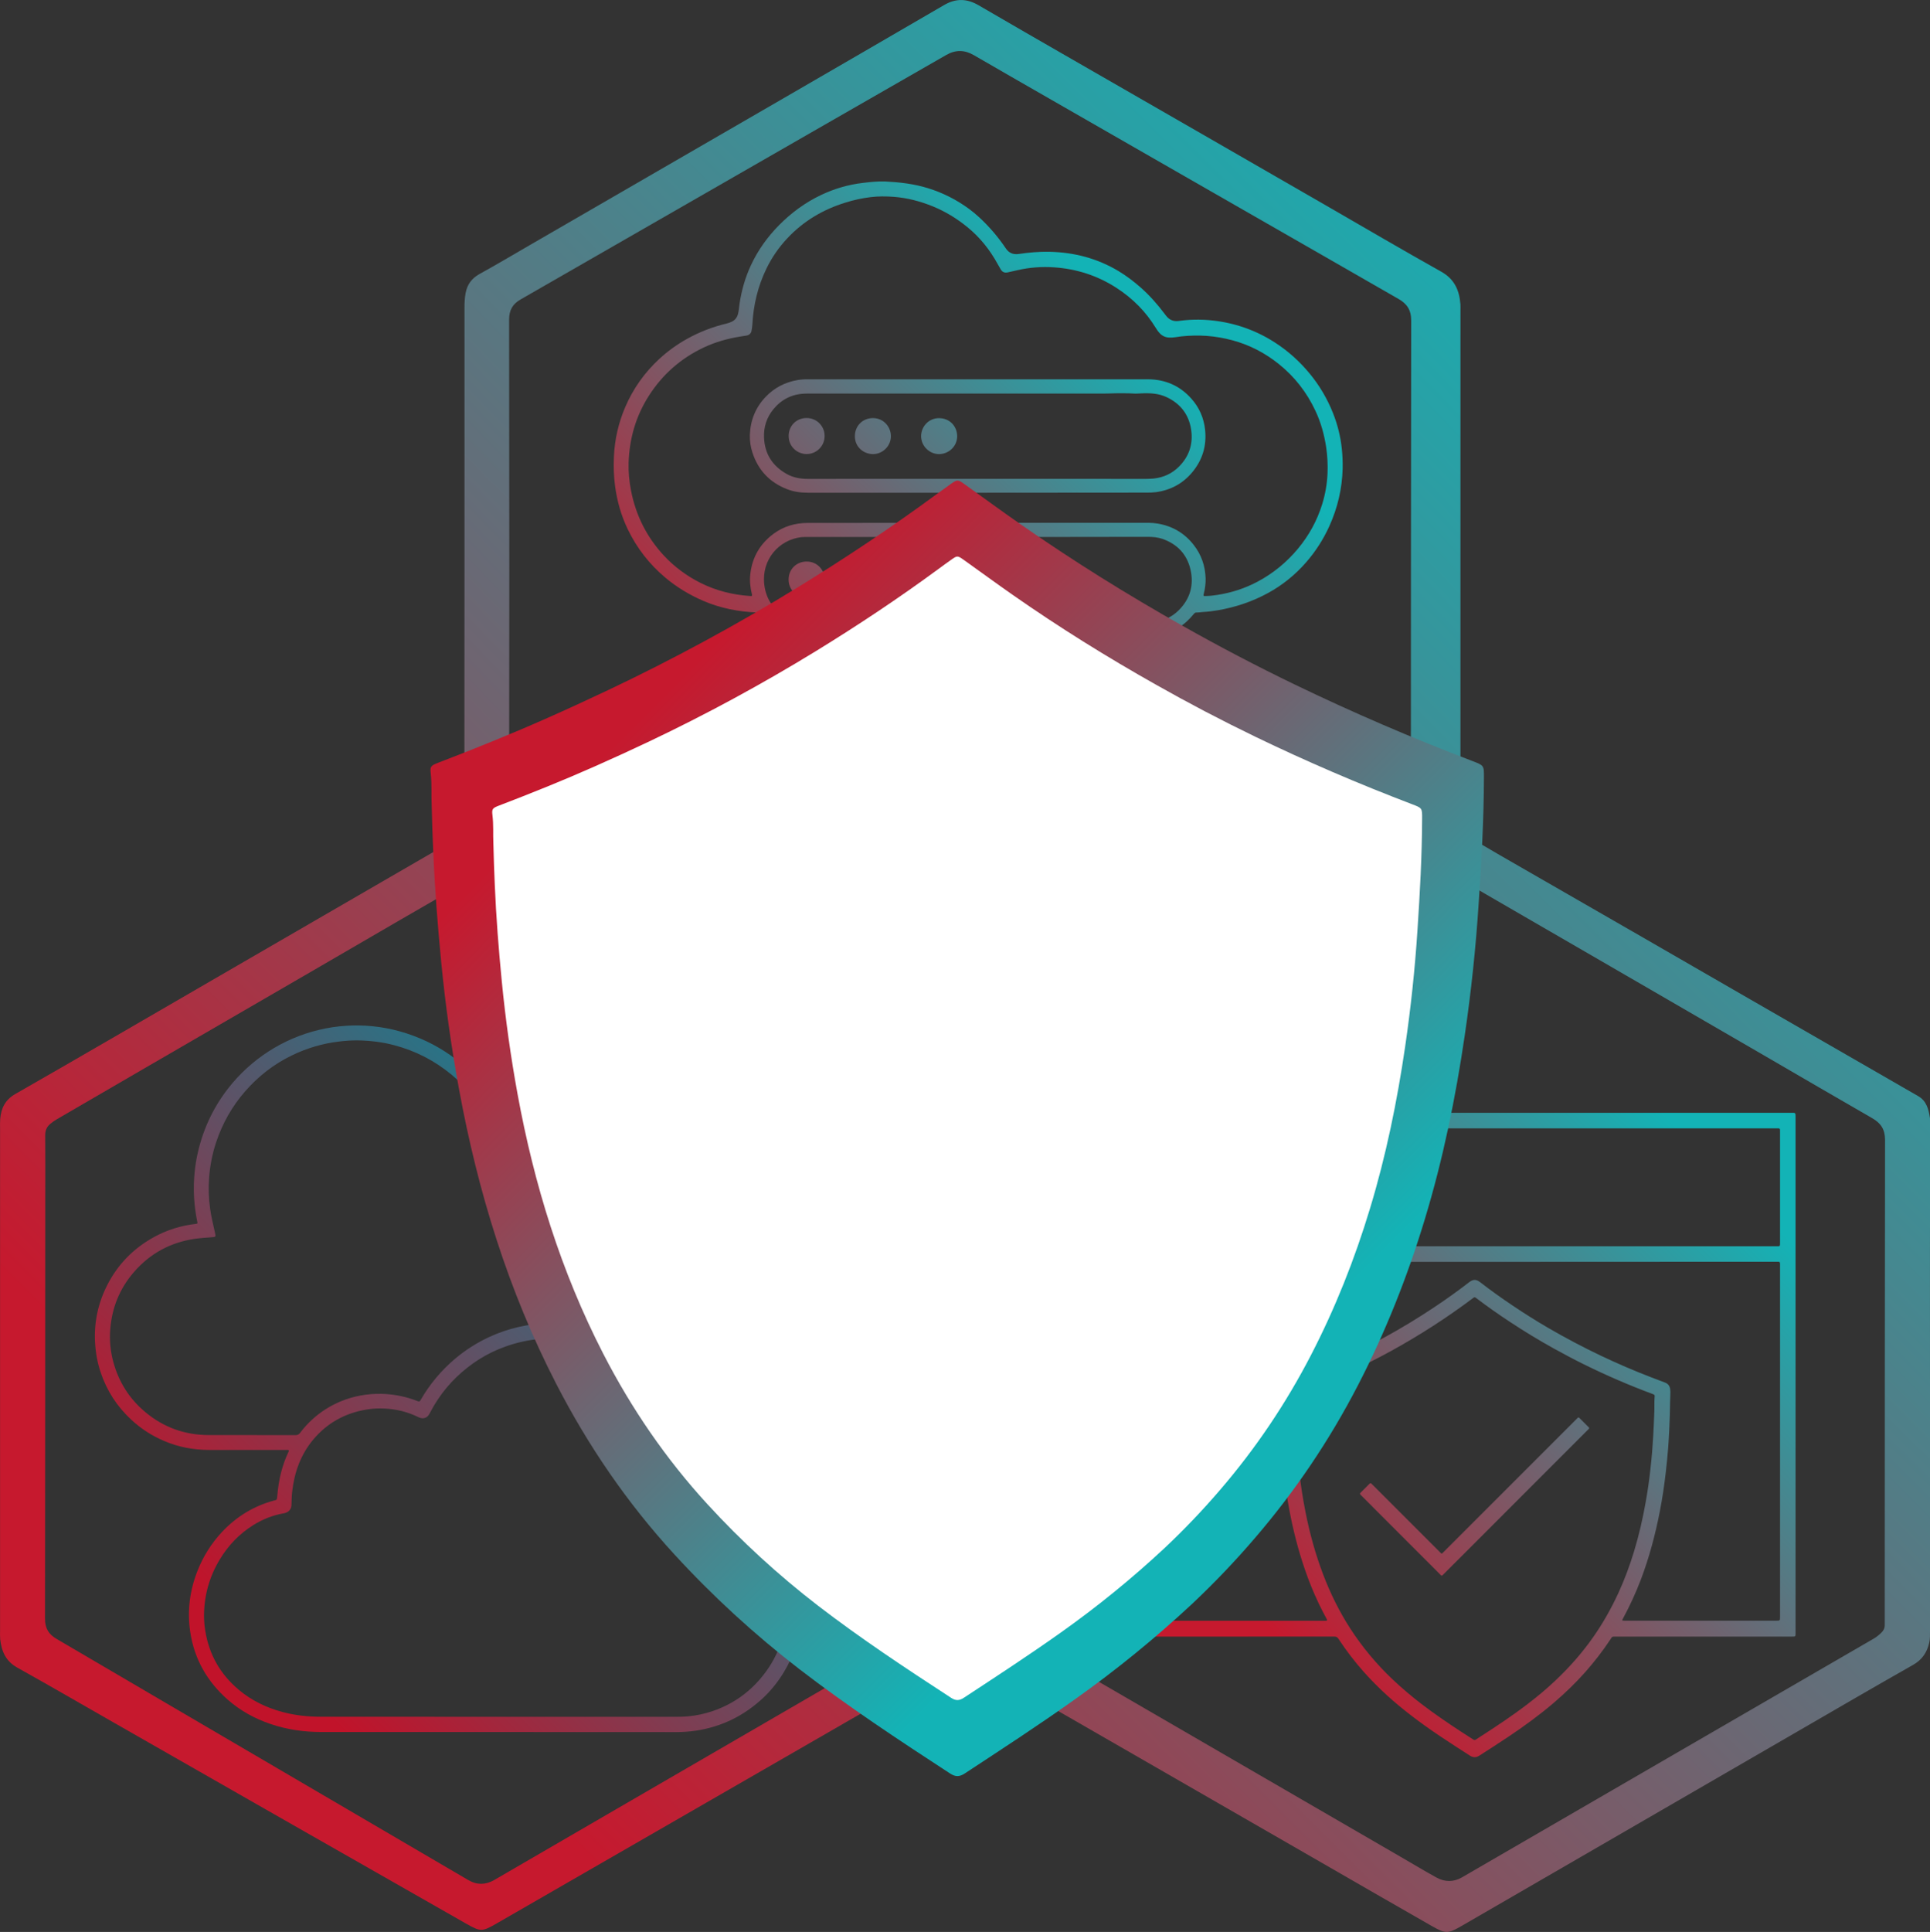 <?xml version="1.0" encoding="utf-8"?>
<!-- Generator: Adobe Illustrator 25.4.1, SVG Export Plug-In . SVG Version: 6.00 Build 0)  -->
<svg version="1.1" id="Layer_1" xmlns="http://www.w3.org/2000/svg" xmlns:xlink="http://www.w3.org/1999/xlink" x="0px" y="0px"
	 viewBox="0 0 2984.6 2986.9" style="enable-background:new 0 0 2984.6 2986.9;" xml:space="preserve">
<rect x="0" y="0" width="2984.6" height="2986.9" fill="#333333" stroke="none"/>
<style type="text/css">
	.st0{fill:url(#SVGID_1_);}
	.st1{fill:url(#SVGID_00000111877837962746968030000006362019572738543528_);}
	.st2{fill:url(#SVGID_00000048467089799423179580000006938067064247241662_);}
	.st3{fill:url(#SVGID_00000043417950859547022870000003857280459268654511_);}
	.st4{fill:url(#SVGID_00000047772665425785155570000002383900263923830675_);}
	.st5{fill:url(#SVGID_00000078734374220779314780000008612215802884456098_);}
	.st6{fill:url(#SVGID_00000155135952578328250070000005356652039319779518_);}
	.st7{fill:url(#SVGID_00000092415965525907341300000000445373824099361152_);}
	.st8{fill:url(#SVGID_00000048474209399842334880000002796583828482980779_);}
	.st9{fill:url(#SVGID_00000092458777437105214530000015620448469144034974_);}
	.st10{fill:url(#SVGID_00000169535540666525673950000010512052193623004042_);}
	.st11{fill:url(#SVGID_00000146490144319194841390000010963600282715970444_);}
	.st12{fill:url(#SVGID_00000092426769303836832550000002387887536312555945_);}
	.st13{fill:url(#SVGID_00000051356453346234729240000000812221830611659692_);}
	.st14{fill:url(#SVGID_00000111893312013172411250000016413138572904380585_);}
	.st15{fill:url(#SVGID_00000141448057049120383050000017105986321219608456_);}
	.st16{fill:url(#SVGID_00000072965540137595595040000018412791228438559678_);}
	.st17{fill:url(#SVGID_00000171708952694706770190000006075269760835928722_);}
	.st18{fill:url(#SVGID_00000124854287684969223870000009655094344703685514_);}
	.st19{fill:url(#SVGID_00000133523945628166983580000005856744107630566033_);}
	.st20{fill:#FFFFFF;}
</style>
<linearGradient id="SVGID_1_" gradientUnits="userSpaceOnUse" x1="806.178" y1="-716.837" x2="3669.858" y2="2146.843" gradientTransform="matrix(1 0 0 -1 -10.6 2972.86)">
	<stop  offset="0.1" style="stop-color:#C6192E"/>
	<stop  offset="0.9" style="stop-color:#13B3B6"/>
</linearGradient>
<path class="st0" d="M2984.6,2131.1c0,130.1,0,260.3,0,390.4c0,6,0.2,11.9-1.1,17.8c-3.4,15.3-10.9,26.7-25.2,34.8
	c-63.9,36.2-127.3,73.2-190.9,110c-84.5,48.9-169.1,97.8-253.6,146.8c-84.2,48.7-168.4,97.5-252.6,146.2
	c-22.2,12.8-25.2,13.1-47.3,0.5c-52.2-29.7-104.1-59.8-156.1-89.7c-102.1-58.8-204.2-117.5-306.3-176.3c-78.2-45-156.4-90-234.6-135
	c-11.7-6.7-17.5-16.9-21.3-28.9c-2.3-7.5-3.4-15.3-3.3-23.2c0-49.2-0.1-98.4,0.1-147.7c0-10.4,1-20.9,5.1-30.7
	c3-7.3,6.9-14,13.9-18.4c17.4-11.2,37.6-6.5,48,11.5c5,8.8,7.5,18.8,7.3,28.9c-0.1,44.7,0.6,89.5-0.4,134.2
	c-0.3,15.5,6.7,24.5,18.5,31.5c28.9,17,58,33.7,87.1,50.5l216.7,125.7l276.7,160.4c18.7,10.8,37.2,22,56.1,32.4
	c12.9,7.1,26.5,7.2,39.3-0.2c127.7-74,255.5-148,383.1-222.1c84.5-49,169-97.9,253.5-146.9c4.5-2.6,8.6-5.9,12.3-9.6
	c3.3-3.1,5.2-7.4,5-12c-0.1-3.4,0-6.7,0-10.1c0-246.5,0.2-492.9,0.5-739.4c0-16.8-6.8-26.2-20-33.8c-56.2-32.4-112.3-65-168.3-97.6
	c-58.4-33.9-116.7-67.7-175.1-101.5c-83.2-48.2-166.4-96.4-249.7-144.6c-12.3-7.1-24.5-14.2-36.7-21.4c-16.6-9.7-32.8-9.6-49.6,0.1
	c-39.7,23-79.6,45.5-119.4,68.2c-2.9,1.7-5.9,3.2-8.9,4.6c-15.1,6.8-32.8,1.1-40.5-13c-9.1-16.7-5.2-34.8,10.3-43.8
	c36.8-21.3,73.8-42.2,110.7-63.2c17.5-10,35-19.9,52.5-29.9c2.6-1.5,5.4-2.6,8-4.1c9.2-5.3,17.8-3.1,26.4,1.9
	c21.5,12.7,43.1,25.3,64.7,37.8c68.5,39.5,137,78.9,205.5,118.2c60.4,34.8,120.8,69.6,181.2,104.5c71.7,41.3,143.4,82.6,215.2,123.9
	c14.9,8.5,29.6,17.2,44.6,25.7c13.3,7.5,16.4,20.5,18.5,34c0.7,4.4,0.3,8.9,0.3,13.4C2984.5,1871.6,2984.5,2001.4,2984.6,2131.1
	L2984.6,2131.1z"/>
<linearGradient id="SVGID_00000036963535639156809050000012248157945156408995_" gradientUnits="userSpaceOnUse" x1="-413.152" y1="184.33" x2="2551.714" y2="3149.208" gradientTransform="matrix(1 0 0 -1 -10.6 2972.86)">
	<stop  offset="0.1" style="stop-color:#C6192E"/>
	<stop  offset="0.9" style="stop-color:#13B3B6"/>
</linearGradient>
<path style="fill:url(#SVGID_00000036963535639156809050000012248157945156408995_);" d="M718.3,879.2c0-134.3,0-268.7,0-403
	c-0.1-7.7,0.4-15.4,1.7-23c2.5-13.4,9.5-22.9,21.6-29.6c26.3-14.5,52.2-29.9,78.3-45c128.9-74.6,257.9-149.2,386.8-223.8
	c84.5-48.9,168.9-97.9,253.3-147c18.4-10.7,35.4-10.1,53.4,0.4c47.6,27.8,95.5,55.3,143.3,82.8c68.5,39.5,137.1,78.9,205.7,118.3
	c63.2,36.4,126.4,72.8,189.6,109.2c58.8,33.9,117.4,68.3,176.7,101.5c20.4,11.4,28,28.6,29.7,50.1c0.2,3.1,0.1,6.2,0.1,9.3
	c0,265.6,0,531.2,0,796.7c0.2,3.9,0.1,7.7-0.2,11.6c-2.1,19.3-8.9,35-27.5,45.2c-34.9,19.1-68.9,39.7-103.3,59.6
	c-6,3.5-12.2,6.7-18.5,9.5c-15.9,7.1-34.5,0.3-42.1-15.3c-8.5-16.8-3.6-34.7,12.4-43.9c25.8-14.8,51.7-29.2,77.7-43.8
	c7.1-4,14-8.1,19.7-14.1c3.4-3.6,5.3-7.5,5.1-12.4c-0.1-3.5,0-6.9,0-10.4c0-255.5,0.2-511,0.5-766.6c0-16.6-6.8-26-19.6-33.3
	c-43.5-25-87-50-130.5-74.9c-66.3-38-132.6-76-198.9-114c-70.3-40.3-140.6-80.7-210.9-121c-38.8-22.3-77.7-44.5-116.4-67
	c-14.4-8.4-28.4-8.5-42.7-0.3c-70.6,40.5-141.2,81-211.9,121.6l-242,139C941.5,384.6,873.2,423.8,805,463
	c-11.9,6.8-17.7,16.1-17.7,31c0.4,256.3,0.4,512.6,0,768.9c0,15.8,6,25.4,18.7,32.7c28.4,16.4,56.7,33,85,49.5
	c5.7,3.3,10.7,6.9,14.3,13c13.5,22.3-2.9,48.3-27.2,51.9c-3.1,0.4-6.2-0.1-9.1-1.3c-5.1-1.9-10-4.1-14.7-6.6
	c-35.6-20.1-70.9-40.9-106.9-60.3c-20.2-10.9-27.4-28.1-29.2-49.1c-0.4-4.2-0.1-8.5-0.1-12.7L718.3,879.2L718.3,879.2z"/>
<linearGradient id="SVGID_00000068656242299288458530000008763165044154507946_" gradientUnits="userSpaceOnUse" x1="178.779" y1="264.301" x2="3042.9" y2="3128.434" gradientTransform="matrix(1 0 0 -1 -10.6 2972.86)">
	<stop  offset="0.1" style="stop-color:#C6192E"/>
	<stop  offset="0.9" style="stop-color:#13B3B6"/>
</linearGradient>
<path style="fill:url(#SVGID_00000068656242299288458530000008763165044154507946_);" d="M0.1,2131.8c0-129,0-258.1,0-387.1
	c0-4.9-0.2-9.7,0.2-14.5c1.4-16.8,7.5-29.7,23.5-38.9c102.3-58.5,204-117.8,306-176.9L591.2,1363c43.6-25.2,87.1-50.4,130.7-75.7
	c3.2-1.9,6.7-3.4,10-5c8.4-4.3,16.3-3.5,24.4,1.1c46.2,26.6,92.4,53.1,138.7,79.5c12,6.8,18,17.4,16.8,30.4
	c-1.2,13.8-8.6,24.3-22.6,29.2c-7.9,2.8-15.4,2.6-22.7-1.4c-10.2-5.5-20.3-11.2-30.2-17c-23.8-14-47.4-28.2-71.3-42.1
	c-13.6-7.9-28-8-41.5-0.2c-75.6,43.6-151.1,87.3-226.4,131.2c-92.3,53.5-184.5,107-276.8,160.5c-44.2,25.6-88.3,51.3-132.5,77
	c-3.6,2.1-6.9,4.4-10.1,7.1c-5.5,4.7-7.8,10.2-7.8,17.6c0.3,30.9,0.1,61.9,0.1,92.9c0,218.1-0.1,436.3-0.4,654.4
	c0,15.5,5.9,24.3,18,31.4c60.2,35.2,120.3,70.4,180.5,105.8c62.7,36.8,125.4,73.5,188.2,110.2c89.4,52.4,178.9,104.7,268.4,157.1
	c12.9,7.5,26.4,7.2,39.3-0.2c63.2-36.6,126.4-73.3,189.6-110.1c97.4-56.5,194.8-113,292.2-169.5c51-29.6,101.9-59.1,152.9-88.7
	c2.6-1.4,5.1-3,7.6-4.8c7.2-5.5,11-12.2,10.9-21.9c-0.5-37.3-0.1-74.6-0.3-111.9c-0.2-11.9,0.4-23.9,1.7-35.7
	c2-16.9,9-30.5,26.3-36.9c13.4-5,29.5,0.5,36.5,13.2c4.7,8.9,7.1,19,7,29.1c0.1,53,0.1,105.9,0,158.9c-0.2,6-1,11.9-2.3,17.7
	c-2.1,10.8-7.8,18.6-17.7,24.3c-72.2,41.2-144.1,82.9-216.2,124.4c-79.8,46-159.6,91.9-239.4,137.9
	c-81.4,46.9-162.8,93.8-244.3,140.7c-23.4,13.4-24.9,13.4-48.1,0.3c-93.3-53.1-186.6-106.3-279.9-159.5l-263.2-150.3
	c-50.2-28.6-100.2-57.7-150.6-85.8c-17.8-9.9-24.3-25.2-26.4-43.8c-0.3-4.5-0.3-9-0.2-13.4C0.1,2391.3,0.1,2261.6,0.1,2131.8z"/>
<linearGradient id="SVGID_00000002380072351397765810000008545606047899980191_" gradientUnits="userSpaceOnUse" x1="301.592" y1="356.289" x2="1205.326" y2="1260.027" gradientTransform="matrix(1 0 0 -1 -6.49 2980.15)">
	<stop  offset="0.1" style="stop-color:#C1132A"/>
	<stop  offset="0.9" style="stop-color:#0D8597"/>
</linearGradient>
<path style="fill:url(#SVGID_00000002380072351397765810000008545606047899980191_);" d="M770.9,2677.8c-91.3,0-182.6,0-274,0
	c-26.7,0-52.9-3.7-78.3-12.3c-24.5-8.3-46.8-20.5-66.3-37.6c-31.8-27.9-51.8-62.7-58.1-104.7c-4.9-32.5-0.8-64.1,11.2-94.6
	c8.9-22.6,21.6-42.7,38.2-60.4c22.4-23.7,49.1-40,80.6-48.4c3.9-1,4-1,4.4-5c1.1-13.2,2.9-26.4,6.3-39.2c2.7-10.1,6.1-20,10.6-29.5
	c0.2-0.4,0.4-0.9,0.6-1.3c1.1-2.6,0.9-3-1.8-3.1c-1.1,0-2.2,0-3.3,0c-39.1,0-78.2,0-117.3,0c-24.2,0-47.5-4.3-69.7-13.8
	c-18.8-7.9-36-19-51-32.9c-22.1-20.5-37.9-44.9-47.4-73.4c-5-14.8-7.7-30.1-8.6-45.8c-1.8-31.5,4.7-61.3,19-89.3
	c16.4-32,40.6-56.6,72.1-73.9c20.2-11.1,41.8-17.8,64.7-20.4c2.7-0.3,2.9-0.5,2.3-3.2c-1.9-9.2-3.3-18.5-4.2-27.8
	c-1.3-13.5-1.5-27-0.6-40.5c0.7-10.8,2.1-21.6,4.2-32.2c7.9-38.8,23.7-74,48-105.4c35.2-45.3,84.7-77.4,140.5-90.8
	c14-3.4,28.2-5.5,42.5-6.4c6.4-0.4,12.9-0.6,19.3-0.5c28.8,0.4,57.3,5.8,84.3,15.9c27.2,10.1,52,24.4,74.2,43.1
	c20.7,17.3,38.4,37.9,52.5,60.9c3.7,5.9,2.3,5.2,8.3,2.9c16.7-6.5,34.2-10.8,52-12.6c40.3-4.1,78.3,3.5,113.9,22.6
	c18.3,9.7,34.9,22.4,49.1,37.5c28.5,30.3,45.9,66.1,52.2,107.3c1.2,7.7,1.8,15.5,1.8,23.3c0,4.3,0.4,4.6,4.5,4.7
	c7.7,0.1,15.3,0.2,23,0.4c20.4,0.6,40.5,4.8,59.4,12.4c25.6,10.2,47.5,25.7,65.7,46.2c23.3,26.3,37.5,56.9,42.5,91.8
	c1.3,9.2,2.1,18.4,1.9,27.6c-0.9,29.7-8.2,57.7-23,83.6c-7.5,13.1-16.4,25.1-26.9,35.8c-26.3,26.5-57.8,43.4-94.7,50
	c-5.3,0.9-5.4,1.1-4.5,6.3c1.6,9.2,2.7,18.5,3.3,27.9c0.5,8,0.8,16,0.2,24.1c-0.2,2.2,1.1,2.7,2.8,3.1c6.9,1.9,13.8,4.1,20.5,6.7
	c28.2,11.2,52.6,28,72.9,50.6c25.2,28.2,40.9,61,47,98.5c2.3,14.4,2.9,29.1,1.8,43.7c-2.2,31.1-11.6,60-28,86.7
	c-8.9,14.4-19.4,27.5-31.7,39c-29.3,27.3-63.8,44.3-103.5,50.3c-10.1,1.5-20.3,2.2-30.6,2.2C954,2677.8,862.4,2677.8,770.9,2677.8
	L770.9,2677.8z M1047.7,1913.6c-7.1,0-14.1,0-21.2,0c-5.6,0-5.6,0-5.6-5.7c0-12.3,0.2-24.6-1.3-36.8c-2.3-18.8-7.3-36.8-15.4-53.8
	c-15.2-32.1-38.1-57.5-68.7-75.6c-33.2-19.7-69.2-27.5-107.6-23.6c-17.2,1.7-34.1,6.1-50,13.1c-4.9,2.1-9.9,4.2-14.8,6.3
	c-3.5,1.5-3.7,1.5-5.7-1.9c-1.9-3.1-3.7-6.3-5.5-9.5c-14-24.6-31.5-46.2-53.3-64.3c-26.3-21.9-56.1-37.2-89.2-45.9
	c-18.5-4.9-37.3-7.1-56.3-7.4c-9.7-0.1-19.4,0.6-29.1,1.8c-25.1,3-49.5,10.2-72.2,21.2c-28.3,13.6-52.5,32.5-73,56.1
	c-20.1,23.1-34.8,49.2-44.5,78.2c-5.9,17.7-9.5,36.1-10.9,54.6c-1.2,16-0.7,32.1,1.5,48.1c1.7,12.6,4.8,24.8,7.5,37.2
	c1.5,6.8,1.5,6.7-5.5,7.2c-8.6,0.7-17.3,1.2-25.8,2.4c-37.6,5.6-69.1,22.6-94,51.4c-22.3,25.7-34.3,55.8-36.7,89.6
	c-1.2,16.4,0.4,33,4.7,48.9c8.4,31.4,25.1,57.7,50.1,78.4c27.9,23.2,60.2,34.8,96.5,35.1c7.1,0.1,14.1,0,21.2,0
	c38.1,0,76.2,0,114.3,0.1c3,0,4.9-0.9,6.7-3.3c6.1-8.2,13.1-15.8,20.7-22.5c12.3-10.9,26.4-19.7,41.6-26.1
	c20.5-8.6,41.9-12.4,64.1-11.9c16.3,0.4,32.5,3.2,48,8.5c2.6,0.9,5.3,1.8,7.9,2.9c1.8,0.7,3.1,0.4,4-1.4c0.3-0.5,0.6-1.1,0.9-1.6
	c13.7-23.6,31.4-44.7,52.3-62.4c16.3-13.8,34.4-25.3,53.8-34.2c28.7-13.2,58.9-19.9,90.4-21.2c13.4-0.5,26.8,0.2,40.1,2
	c24.9,3.2,49.2,10.5,71.7,21.6c18.9,9.3,36.5,21.1,52.3,35.1c33.2,29.4,57.9,67.1,71.5,109.3c1.2,3.8,1.7,4.1,5.5,3.4
	c38.4-6.4,70.1-24.5,94.7-54.5c21-25.7,32.1-55.4,34.1-88.5c0.9-15.5-0.7-31-4.7-46c-8.3-31.3-24.6-57.6-49.4-78.5
	c-28.1-23.6-60.7-35.3-97.3-36C1059.9,1913.6,1053.8,1913.6,1047.7,1913.6z M770.6,2654.3L770.6,2654.3c91.7,0,183.3,0,275,0
	c6.1,0,12.1-0.1,18.2-0.7c13-1.2,25.8-3.9,38.1-8.1c29.4-10,54.2-26.8,74.3-50.5c26-30.6,39-66.1,40.3-106.1
	c0.3-12.1-0.8-24.1-3.2-35.9c-7.7-37.9-26.1-69.7-55.2-95.2c-17.9-15.7-39-27.4-61.9-34.1c-5.2-1.6-10.6-2.8-15.9-4
	c-5.8-1.3-9.2-5.5-9.2-11.5c0-2.6,0.1-5.1,0.3-7.7c1.2-11.6,0.7-23.1-0.4-34.6c-1.8-18.8-6.2-37.3-12.9-54.9
	c-13-33.9-32.7-63.2-59.8-87.5c-17.1-15.4-36.6-28-57.8-37.2c-22.8-9.9-47.3-15.7-72.1-16.9c-10.1-0.5-20.2-0.4-30.3,0.4
	c-19.3,1.5-38.3,5.5-56.6,12.1c-28.7,10.2-53.7,26.2-75.6,47.2c-10.9,10.5-20.6,22.1-28.9,34.7c-4.7,7.1-9,14.5-12.9,22
	c-3.4,6.6-9.7,8.6-16.4,5.5c-2.1-1-4.2-1.9-6.3-2.9c-17.2-7.5-35.3-10.9-54-10.9c-7.4,0-14.8,0.7-22.2,2
	c-32.3,5.7-59.3,20.7-80.5,45.8c-19.7,23.4-29.5,50.9-32.9,81c-0.8,6.9-0.8,13.9-1.1,20.8c-0.2,6.5-4.8,11.3-11.5,12.5
	c-17.1,2.9-33,9.2-47.7,18.4c-21.6,13.5-38.6,31.4-51.7,53.1c-16,26.6-24.1,55.4-24.3,86.4c0,7.9,0.6,15.8,1.9,23.6
	c5.9,37.2,23.5,67.8,52.3,91.8c19.8,16.5,42.5,27.4,67.3,34c19.4,5.2,39.2,7.3,59.2,7.3C587.8,2654.2,679.2,2654.2,770.6,2654.3
	L770.6,2654.3z"/>
<linearGradient id="SVGID_00000007418304825422557710000014285636885921551245_" gradientUnits="userSpaceOnUse" x1="1846.679" y1="409.575" x2="2727.133" y2="1290.032" gradientTransform="matrix(1 0 0 -1 -9.76 2978.3)">
	<stop  offset="0.1" style="stop-color:#C6192E"/>
	<stop  offset="0.9" style="stop-color:#13B3B6"/>
</linearGradient>
<path style="fill:url(#SVGID_00000007418304825422557710000014285636885921551245_);" d="M2280.2,1720.5h489.4c1.4,0,2.9,0,4.3,0
	c1.8,0,2.6,1,2.7,2.7c0,1.3,0.1,2.7,0.1,4c0,195.2,0,390.4,0,585.6c0,70.3,0,140.6,0,210.9c0,6.8,0.4,6.6-6.5,6.6
	c-90.4,0-180.8,0-271.2,0c-6.6,0-5.5-0.4-9,4.9c-11.7,17.6-24.7,34.4-38.8,50.3c-15.1,17-31.5,32.7-48.8,47.5
	c-22.1,18.8-45.4,35.8-69.5,51.9c-14.9,10-30,19.7-45.2,29.4c-4.9,3.2-9.7,3.2-14.6,0c-31.2-20-62.4-40-91.7-62.7
	c-12.5-9.7-24.8-19.8-36.5-30.5c-12.5-11.4-24.5-23.5-35.8-36.1c-14.3-16.1-27.4-33.2-39.2-51.2c-1.7-2.7-3.6-3.6-6.7-3.6
	c-71.6,0.1-143.3,0.1-214.9,0.1c-19.7,0-39.5,0-59.2,0c-5.3,0-5.4,0-5.4-5.4c0-266.4,0-532.8,0-799.2c0-5.4,0-5.4,5.6-5.4
	L2280.2,1720.5L2280.2,1720.5z M2280.4,1950.9L2280.4,1950.9L1814,1951c-6.3,0-5.9-0.3-5.9,6c0,181,0,362,0,543c0,6-0.5,5.8,5.8,5.8
	c77.7,0,155.5,0,233.2,0c0.9,0,1.8,0,2.7,0c2.7-0.1,3-0.5,1.7-2.9c-4.1-7.7-8.2-15.5-12-23.4c-8.3-17.5-15.7-35.5-21.9-53.9
	c-10.1-29.5-17.8-59.7-23.6-90.4c-4-21.3-7.2-42.6-9.6-64.1c-1.5-14-2.7-28-3.7-42.1c-1.2-15.9-1.7-31.9-2.3-47.8
	c-0.4-10.3-0.2-20.6-0.2-30.9c0-7.2,2.4-10.7,9.2-13.3c8.5-3.2,17-6.4,25.5-9.6c43.1-16.8,85.1-36.3,125.7-58.4
	c27.6-15,54.4-31.2,80.5-48.7c17.4-11.6,34.5-23.8,51.1-36.6c0.7-0.5,1.4-1.1,2.1-1.6c5.8-4.3,10.6-4.4,16.4,0.1
	c16.4,12.7,33.3,24.8,50.5,36.3c17.8,12,36.1,23.5,54.6,34.3c26.6,15.5,53.9,29.9,81.8,43.2c25.8,12.2,51.9,23.5,78.6,33.7
	c6.9,2.7,13.9,5.2,20.8,7.9c4.4,1.7,7,4.9,7.7,9.6c0.2,1.5,0.3,3.1,0.4,4.6c0,4.7-0.3,9.3-0.4,14c-0.2,15.4-0.6,30.8-1.4,46.2
	c-0.5,8.7-0.9,17.5-1.6,26.2c-1,12.7-2.2,25.4-3.7,38c-2.3,20.3-5.3,40.4-9.2,60.5c-7,36-16.4,71.3-29.4,105.6
	c-7.8,20.4-16.9,40.3-27.3,59.5c-2.1,3.9-2.1,3.9,2.2,3.9c78.4,0,156.8,0,235.2,0c0.9,0,1.8,0,2.7-0.1c1.4-0.1,2.3-0.9,2.4-2.3
	c0.1-1.5,0.1-3.1,0.1-4.7c0-180.6,0-361.1,0-541.7c0-1,0-2,0-3c-0.1-2.7-0.5-3.1-3.1-3.2c-1.3-0.1-2.7,0-4,0L2280.4,1950.9z
	 M2002.3,2167.5c0.8,11.1,0.5,22.2,1.1,33.2c0.6,12.1,1.2,24.1,2.1,36.2c0.9,12.8,2.1,25.6,3.6,38.4c2.5,21.1,5.7,42.2,9.9,63.1
	c6.5,32.8,15.4,64.9,27.3,96.2c11.1,29.1,24.8,56.9,41.7,83.1c18.7,28.9,40.8,55.4,65.8,79c14.2,13.4,29.1,26,44.6,37.9
	c19.5,14.9,39.7,28.7,60.2,42.1c6.5,4.3,13.1,8.4,19.5,12.6c1.6,1.1,2.9,1.2,4.5,0c1.6-1.2,3.3-2.2,5-3.3
	c25.7-16.5,51.1-33.3,75.3-51.9c14.5-11.1,28.6-22.8,41.9-35.4c22-20.7,42-43.3,59.3-68.1c14.9-21.3,27.6-43.9,38.5-67.5
	c9.6-20.8,17.5-42.2,24.2-64.1c7.7-25.3,13.6-51,18.2-77c2.9-16.4,5.3-32.8,7.1-49.4c1.1-9.4,2-18.7,2.8-28.1
	c0.6-7.7,1.1-15.5,1.6-23.2c0.8-13,1.3-26.1,1.8-39.2c0.3-7.1-0.2-14.2,0.4-21.3c0.4-4.2,0.3-4.3-3.6-5.8
	c-36-13.4-71.2-28.6-105.6-45.6c-15.8-7.8-31.4-16.1-46.8-24.6c-23.1-12.8-45.6-26.5-67.7-41.1c-17.7-11.6-35-23.8-51.9-36.6
	c-2.7-2-2.7-2-5.4,0c-20.2,15.2-41,29.6-62.2,43.3c-20.7,13.3-41.8,25.9-63.4,37.8c-19.8,10.9-40,21.1-60.5,30.7
	c-19.2,9.1-38.6,17.5-58.2,25.4c-9.3,3.7-18.6,7.3-27.9,10.9c-3.2,1.3-3.3,1.2-3.3,4.8C2002.3,2162.7,2002.3,2165.1,2002.3,2167.5
	L2002.3,2167.5z M2280.3,1926.8L2280.3,1926.8l466.8,0c5.8,0,5.6,0.2,5.6-5.7c0-56.7,0-113.3,0-170c0-7.3,0.6-6.6-6.6-6.6
	c-278.7,0-557.4,0-836.1,0c-32.6,0-65.2,0-97.8,0c-4,0-4.1,0.1-4.1,4.1c0,0.2,0,0.4,0,0.7l0,172.7c0,0.9,0,1.8,0,2.7
	c0,1.3,0.7,2,2.1,2.1c1.3,0,2.7,0,4,0L2280.3,1926.8z"/>
<linearGradient id="SVGID_00000092455209471581128100000004138504856030121145_" gradientUnits="userSpaceOnUse" x1="1913.335" y1="342.92" x2="2793.789" y2="1223.377" gradientTransform="matrix(1 0 0 -1 -9.76 2978.3)">
	<stop  offset="0.1" style="stop-color:#C6192E"/>
	<stop  offset="0.9" style="stop-color:#13B3B6"/>
</linearGradient>
<path style="fill:url(#SVGID_00000092455209471581128100000004138504856030121145_);" d="M2457.5,2207.8c0,0.6-0.2,1.1-0.7,1.5
	c-0.7,0.7-1.4,1.4-2.1,2.1c-73.8,73.9-147.7,147.7-221.5,221.6c-4.1,4.1-3.3,4.1-7.3,0c-40-40-79.9-80-119.9-120
	c-3.8-3.8-3.9-3.3-0.1-7.1c3.8-3.8,7.5-7.5,11.3-11.3c2.2-2.1,2.3-2.1,4.5,0.1c0.6,0.6,1.3,1.3,1.9,1.9l103,103
	c3.1,3.1,2.6,3.2,5.8-0.1l205.1-205.1c3.9-3.9,3.2-3.9,7.1,0c3.8,3.8,7.5,7.5,11.3,11.3C2456.5,2206.4,2457.3,2206.9,2457.5,2207.8z
	"/>
<linearGradient id="SVGID_00000129192978673303626390000014540916860633895073_" gradientUnits="userSpaceOnUse" x1="1532.094" y1="724.161" x2="2412.548" y2="1604.618" gradientTransform="matrix(1 0 0 -1 -9.76 2978.3)">
	<stop  offset="0.1" style="stop-color:#C6192E"/>
	<stop  offset="0.9" style="stop-color:#13B3B6"/>
</linearGradient>
<path style="fill:url(#SVGID_00000129192978673303626390000014540916860633895073_);" d="M1940.7,1847.8h-63.9c-5,0-5.1,0-5.1-4.9
	c0-4.7,0-9.3,0-14c0-5.2,0.1-5.3,5.1-5.3c2.2,0,4.4,0,6.7,0h120.7c5.3,0,5.3,0,5.4,5.3c0,4.7,0,9.3,0,14c0,4.9,0,4.9-4.7,4.9
	c-13.8,0-27.5,0-41.2,0L1940.7,1847.8L1940.7,1847.8z"/>
<linearGradient id="SVGID_00000155857213598810028480000000361683115943060356_" gradientUnits="userSpaceOnUse" x1="997.316" y1="1746.333" x2="1832.673" y2="2581.69" gradientTransform="matrix(1 0 0 -1 -9.64 2980.39)">
	<stop  offset="0.1" style="stop-color:#C6192E"/>
	<stop  offset="0.9" style="stop-color:#13B3B6"/>
</linearGradient>
<path style="fill:url(#SVGID_00000155857213598810028480000000361683115943060356_);" d="M1511.7,983.6c-87.3,0-174.6,0-261.8,0
	c-11.6,0-22.8-1.7-33.6-5.8c-14.6-5.5-27.4-14.8-37-27c-2.1-2.6-4.3-3.6-7.6-3.8c-29.1-1.1-57.4-6.5-84.3-18.1
	c-21-9.1-40.5-20.8-58.1-35.5c-25-20.9-44.5-46-58.6-75.3c-10.1-21-16.4-43.2-19.5-66.3c-2.1-15.3-2.5-30.6-1.8-45.9
	c1.1-26.2,7-52,17.3-76.1c12.3-28.9,30.1-53.9,53.2-75.2c12.9-11.8,27.1-22.1,42.4-30.6c19.4-10.8,40.1-18.8,61.7-23.9
	c2.4-0.6,4.8-1.4,7.1-2.5c5.5-2.4,8.7-6.6,10.2-12.3c1.3-5,1.6-10.2,2.3-15.3c3.1-20.9,8.8-41,17.8-60.2
	c10.8-23.1,25.4-43.5,43.4-61.7c19.1-19.3,40.7-35.2,65.3-46.8c20.3-9.6,41.9-15.9,64.2-18.5c11.6-1.4,23.2-2.7,34.9-2.2
	c22.3,1.1,44.3,3.7,65.7,10.3c22.8,7,44.2,17.8,63.4,31.9c5.6,4.1,10.9,8.5,16,13.2c15.5,14.4,29.3,30.4,41.1,48
	c4.7,7.1,11.4,9.9,19.8,8.7c16.1-2.4,32.2-3.8,48.4-3.4c37.8,0.9,73.3,10.2,105.9,29.7c12.2,7.3,23.5,15.9,34.2,25.3
	c14,12.3,26.3,26.3,37.5,41.2c0.7,0.9,1.4,1.8,2.1,2.7c5,6.5,11.5,9.1,19.5,8c10.2-1.4,20.5-2.1,30.8-2c21.5,0.2,42.9,3.6,63.5,9.9
	c19.1,5.9,37.4,14.4,54.2,25.3c20.4,13.1,38.2,29.1,53.6,47.7c15.3,18.4,27.6,39.2,36.4,61.4c7.1,17.7,11.7,36.2,13.7,55.1
	c1.1,10.2,1.5,20.6,1.3,30.9c-0.8,31.1-7.8,60.7-20.6,89c-9.2,20.3-21.3,39.2-36,56c-16.6,19.1-36.5,35.2-58.7,47.3
	c-24.5,13.4-50.6,22.1-78.1,26.8c-7.6,1.3-15.2,2.2-22.8,2.6c-3.4,0.2-6.7,0.9-10.1,0.8c-2-0.1-3.1,1.3-4.3,2.7
	c-6.6,8-14,15.1-23,20.5c-11,6.6-22.9,10.9-35.7,12.4c-4.6,0.5-9.3,0.7-13.9,0.6C1686,983.6,1598.8,983.6,1511.7,983.6L1511.7,983.6
	z M1511.6,808.3L1511.6,808.3c88,0,176.1,0,264.1,0c4.9,0,9.8,0.4,14.6,1.2c22.7,3.8,41.3,14.7,55.5,32.8c12,15.2,18,32.7,18.6,52
	c0.2,8.1-0.9,16-2.9,23.9c-0.8,3-0.5,3.4,2.6,3.3c6.2-0.1,12.3-0.7,18.4-1.7c21.9-3.4,42.7-10.1,62.4-20.6
	c23.7-12.6,44.7-29.8,61.9-50.4c17.2-20.6,30-43.7,37.9-69.4c4.7-15.3,7.5-31.1,8.2-47.1c0.6-13.7-0.1-27.4-2.1-41
	c-3-19.5-8.2-38.4-16.6-56.2c-13.4-28.6-32.3-52.9-57-72.6c-21.3-17-45-29.3-71.4-36.4c-13-3.5-26.3-5.8-39.7-6.8
	c-12.9-0.9-25.9-0.6-38.8,0.7c-6.4,0.7-12.6,2.2-19.1,1.9c-5.6-0.2-10.3-2.2-14.2-6.1c-2.8-2.8-5-6-7-9.3
	c-7.4-12.1-16.2-23.4-26.1-33.5c-10.6-10.8-22.4-20.3-35.1-28.4c-29.3-18.8-61.5-29-96.1-31.3c-19-1.3-38.1,0.2-56.6,4.5
	c-4.9,1.1-9.8,2.2-14.7,3.3c-4.7,1-8.4-0.3-10.9-4.7c-1.5-2.7-3.1-5.4-4.7-8.2c-12.1-22.1-27.5-41.4-47.1-57.3
	c-16.1-13.1-33.6-23.8-52.8-31.7c-19.6-8-39.8-13.3-60.9-14.9c-12-0.9-23.9-1-35.8,0.5c-13.1,1.6-26.1,4.4-38.7,8.4
	c-34.8,10.7-65.2,28.7-90.2,55.5c-13.1,14-24,29.8-32.3,47.1c-13.1,27.1-19.9,55.8-21.5,85.8c-0.2,3.1-0.7,6.2-1.2,9.3
	c-0.7,4.6-3.5,7.1-7.9,7.9c-3.3,0.6-6.7,1.1-10,1.6c-19.5,3.1-38.3,8.5-56.2,16.9c-35.3,16.7-63.6,41.5-84.7,74.5
	c-20.3,31.6-30.2,66.4-31.4,103.8c-0.4,14.4,1,28.6,3.7,42.7c7.4,38.2,24.1,71.8,50.6,100.4c16.2,17.5,35.2,31.5,56.5,42.3
	c24.4,12.3,50.3,18.7,77.5,20.5c2.7,0.2,3-0.3,2.3-3.1c-2.5-10.1-3.6-20.2-2.4-30.6c2.9-26.1,14.9-46.9,35.9-62.5
	c15.7-11.6,33.5-16.8,53-16.8C1336.6,808.4,1424.1,808.4,1511.6,808.3L1511.6,808.3z M1512.5,830.2L1512.5,830.2
	c-87.4,0-174.8,0-262.2,0c-3.8,0-7.6-0.1-11.3,0.3c-34.5,4.2-61.6,34.7-57.1,73.3c2.8,23.7,15.6,41,37,51.7
	c9.9,4.9,20.5,6.5,31.5,6.5l519.1,0.1c4.7,0,9.3-0.1,13.9-0.5c15.4-1.4,28.8-7.4,39.6-18.3c17.4-17.4,23.5-38.7,18-62.7
	c-5.5-23.6-20.3-39.3-43.2-47.4c-7.5-2.6-15.2-3.2-23-3.2C1687.3,830.2,1599.9,830.2,1512.5,830.2L1512.5,830.2z"/>
<linearGradient id="SVGID_00000078005570856913212840000013505653779436527491_" gradientUnits="userSpaceOnUse" x1="1270.442" y1="1473.208" x2="2105.798" y2="2308.568" gradientTransform="matrix(1 0 0 -1 -9.64 2980.39)">
	<stop  offset="0.1" style="stop-color:#C6192E"/>
	<stop  offset="0.9" style="stop-color:#13B3B6"/>
</linearGradient>
<path style="fill:url(#SVGID_00000078005570856913212840000013505653779436527491_);" d="M1511.9,1030.2c87.6,0,175.3,0,263,0
	c21.1,0,40.2,6,56.7,19.4c18.6,15.1,29.6,34.6,32.3,58.5c2.7,23.8-3.5,45.2-18.3,63.9c-14.7,18.6-34,29.5-57.5,32.7
	c-4.6,0.6-9.3,0.7-13.9,0.7l-244.9,0c-6.8,0-6.4-0.6-6.4,6.2c0,28.8,0,57.6,0,86.4c0,0.8,0,1.5,0,2.3c0.1,3.8,0,3.9,3.7,5
	c12.4,3.7,22.4,10.7,29.7,21.4c3.1,4.6,5.6,9.6,7.2,14.9c1.2,4,1.2,4,5.5,4c19.9,0,39.7,0,59.6,0h174.3h1.5c5.5,0,5.5,0,7.2-5.3
	c6.8-21.3,28.5-38.9,54.9-37c23.4,1.7,42.9,19.4,48.2,42.3c6.1,26.1-10.9,59.1-44.8,63.9c-27.9,4-51-13.1-58.6-37
	c-0.2-0.7-0.4-1.4-0.6-2.2c-0.4-2.1-1.7-2.9-3.8-2.8c-1,0.1-2,0-3,0h-233.5c-6.9,0-5.4,0-7.2,5.2c-7.3,20.7-21.7,33.5-43.4,36.7
	c-28.2,4.2-51.2-13.6-58.6-37c-0.3-0.8-0.5-1.7-0.7-2.5c-0.4-1.7-1.5-2.5-3.3-2.4c-1.1,0-2.3,0-3.4,0H1219c-4.4,0-4.5,0-5.7,4.2
	c-3.5,11.9-10.5,21.4-20.5,28.6c-20.3,14.8-49.7,12.6-67.6-4.9c-10.5-10.2-16.2-22.7-16.7-37.2c-0.5-11.9,3.2-23.7,10.6-33.1
	c12-15.7,28-23.4,47.6-21.5c22.9,2.3,38.3,15.2,46.2,36.8c1.9,5.2,1.8,5.3,7.3,5.3h233.5c5.9,0,5.8,0,7.8-5.6
	c6.1-17.3,18-28.7,35.3-34.5c0.7-0.3,1.4-0.5,2.2-0.6c1.9-0.3,2.5-1.5,2.4-3.2c0-0.8,0-1.5,0-2.3c0-29.6,0-59.1,0-88.7
	c0-0.2,0-0.5,0-0.8c0-4.6-0.1-4.6-4.7-4.6c-30.9,0-61.9,0-92.8,0c-51.8,0-103.6,0-155.4,0c-19,0-36.3-5.1-51.7-16.2
	c-21.4-15.5-34-36.4-36.5-62.9c-2.8-29.6,7.4-54.4,29.3-74.2c13.6-12.3,29.8-19.3,48.2-21.4c4.4-0.4,8.8-0.6,13.2-0.6L1511.9,1030.2
	L1511.9,1030.2z M1512.3,1052.1L1512.3,1052.1h-258.8c-2.9,0-5.8,0-8.7,0c-11.8,0-23.3,3.6-33.1,10.1c-20.3,13.5-30.3,32.5-30.3,57
	c0,27.3,18.6,52.5,44.2,61c8.4,2.8,16.9,3.7,25.6,3.7c173.1,0,346.3,0,519.4,0c4.2,0,8.3-0.1,12.4-0.5c15.5-1.4,29.1-7.4,39.9-18.4
	c17.4-17.5,23.4-38.8,17.8-62.7c-5.5-23.6-20.5-39.2-43.4-47.2c-7.6-2.7-15.5-3.1-23.4-3.1
	C1686.9,1052.1,1599.6,1052.1,1512.3,1052.1L1512.3,1052.1z M1893.8,1357c0.8-15.9-11.8-32.1-31.8-32.1
	c-20.2,0.1-31.5,16.4-31.7,31.6c-0.2,15.7,12.1,31.9,31.6,32.1C1881.3,1388.8,1894.6,1372.3,1893.8,1357z M1543.7,1357
	c0.8-15.8-11.7-32-31.5-32c-20.2,0-32.1,16-31.9,31.7c0.2,17.7,13.8,31.7,31.4,31.9C1530.8,1388.7,1544.3,1373,1543.7,1357
	L1543.7,1357z M1193.6,1357c0.7-16.1-12-32-31.5-32c-19.4,0-31.8,15-31.9,31.4c-0.1,18,13.7,32.1,31.4,32.2
	C1180.5,1388.7,1194.1,1373.3,1193.6,1357L1193.6,1357z"/>
<linearGradient id="SVGID_00000072256719389876498290000009372016607523095971_" gradientUnits="userSpaceOnUse" x1="979.558" y1="1764.091" x2="1814.915" y2="2599.451" gradientTransform="matrix(1 0 0 -1 -9.64 2980.39)">
	<stop  offset="0.1" style="stop-color:#C6192E"/>
	<stop  offset="0.9" style="stop-color:#13B3B6"/>
</linearGradient>
<path style="fill:url(#SVGID_00000072256719389876498290000009372016607523095971_);" d="M1511.6,761.8c-87.3,0-174.5,0-261.8,0
	c-11.3,0-22.3-1.4-32.9-5.6c-26.7-10.4-44.5-29.3-53.4-56.7c-2.8-8.6-4.1-17.7-3.9-26.8c0.8-22.8,8.7-42.7,24.5-59.2
	c13.5-14.1,30-22.6,49.2-25.9c5.5-0.9,11-1.3,16.5-1.2c124.5,0,249,0.1,373.4,0c50.7,0,101.3-0.1,152,0c26.7,0.1,49.3,9.9,67.1,29.9
	c12.3,13.7,19.3,29.9,21.3,48.2c2.6,24.5-4,46.4-19.6,65.3c-14.6,17.7-33.6,28-56.4,31.1c-4.8,0.6-9.5,0.7-14.3,0.7
	C1686.1,761.7,1598.8,761.7,1511.6,761.8L1511.6,761.8z M1512.2,740.3L1512.2,740.3l259.5,0.1c4,0,8-0.2,12-0.5
	c15.4-1.6,28.7-7.6,39.5-18.5c15.8-15.8,22.1-35.2,18.8-57.2c-3.5-23.1-16.3-39.9-37.5-50c-12.7-6.1-26.4-6.7-40.2-6
	c-3.9,0.2-7.8,0.5-11.7,0.2c-4.8-0.4-9.5-0.3-14.3-0.4c-11.3-0.3-22.6,0.5-33.9,0.5c-150.3,0-300.5,0-450.8,0
	c-3.1,0-6.3-0.1-9.4,0.1c-19.6,0.8-35.7,8.9-48.1,24c-10.4,12.6-15.2,27.3-14.6,43.7c1,25.3,12.9,43.9,34.7,56.3
	c10.2,5.8,21.4,7.8,33,7.8C1336.9,740.3,1424.5,740.3,1512.2,740.3z"/>
<linearGradient id="SVGID_00000145020315059684069710000016933580492884651175_" gradientUnits="userSpaceOnUse" x1="958.067" y1="1785.582" x2="1793.424" y2="2620.939" gradientTransform="matrix(1 0 0 -1 -9.64 2980.39)">
	<stop  offset="0.1" style="stop-color:#C6192E"/>
	<stop  offset="0.9" style="stop-color:#13B3B6"/>
</linearGradient>
<path style="fill:url(#SVGID_00000145020315059684069710000016933580492884651175_);" d="M1275.2,896.2
	c-0.1,15.4-12.6,27.7-27.9,27.7c-14-0.1-27.8-10.9-27.8-27.9c0-16.2,12.5-28,28.2-27.8C1264.1,868.3,1275.4,881.4,1275.2,896.2z"/>
<linearGradient id="SVGID_00000096037327486074358190000006024116655663314618_" gradientUnits="userSpaceOnUse" x1="1009.311" y1="1734.338" x2="1844.672" y2="2569.695" gradientTransform="matrix(1 0 0 -1 -9.64 2980.39)">
	<stop  offset="0.1" style="stop-color:#C6192E"/>
	<stop  offset="0.9" style="stop-color:#13B3B6"/>
</linearGradient>
<path style="fill:url(#SVGID_00000096037327486074358190000006024116655663314618_);" d="M1377.8,896c0,15.2-12.6,28-27.9,27.9
	c-14.8-0.1-27.9-11.3-27.9-27.8c0-15.8,12.3-28,27.8-27.9C1367.1,868.2,1377.5,881.8,1377.8,896z"/>
<linearGradient id="SVGID_00000148628440346496572090000014905843243138443162_" gradientUnits="userSpaceOnUse" x1="1060.599" y1="1683.051" x2="1895.955" y2="2518.407" gradientTransform="matrix(1 0 0 -1 -9.64 2980.39)">
	<stop  offset="0.1" style="stop-color:#C6192E"/>
	<stop  offset="0.9" style="stop-color:#13B3B6"/>
</linearGradient>
<path style="fill:url(#SVGID_00000148628440346496572090000014905843243138443162_);" d="M1452.2,923.9c-15.2-0.1-27.9-12.8-27.7-28
	c0.2-14.4,10.9-27.7,28-27.7c15.9,0.1,27.9,12.4,27.7,28C1480,913.6,1466.2,923.7,1452.2,923.9z"/>
<linearGradient id="SVGID_00000041294573425519067410000005858935383600214688_" gradientUnits="userSpaceOnUse" x1="1110.512" y1="1852.961" x2="1831.803" y2="2574.249" gradientTransform="matrix(1 0 0 -1 -9.64 2980.39)">
	<stop  offset="0.1" style="stop-color:#C6192E"/>
	<stop  offset="0.9" style="stop-color:#13B3B6"/>
</linearGradient>
<path style="fill:url(#SVGID_00000041294573425519067410000005858935383600214688_);" d="M1287.3,965.1
	c0.1,13.3-10.7,24.1-23.9,24.2c-0.1,0-0.2,0-0.3,0c-12.2-0.1-24-9.6-23.9-24.2c0-13.6,10.6-24,24.1-24
	C1277.8,941.1,1287.4,952.9,1287.3,965.1z"/>
<linearGradient id="SVGID_00000142866336189298148640000016459454561153686174_" gradientUnits="userSpaceOnUse" x1="1154.832" y1="1808.642" x2="1876.119" y2="2529.932" gradientTransform="matrix(1 0 0 -1 -9.64 2980.39)">
	<stop  offset="0.1" style="stop-color:#C6192E"/>
	<stop  offset="0.9" style="stop-color:#13B3B6"/>
</linearGradient>
<path style="fill:url(#SVGID_00000142866336189298148640000016459454561153686174_);" d="M1375.8,965.2c0,13.1-10.9,24.1-24.1,24.1
	c-13.2,0-24.3-11.1-24.2-24.3c0.1-13,11.4-24.1,24.3-24C1364.9,941.1,1375.8,952.1,1375.8,965.2z"/>
<linearGradient id="SVGID_00000012461041952245568070000000270092048354792376_" gradientUnits="userSpaceOnUse" x1="1199.035" y1="1764.439" x2="1920.322" y2="2485.726" gradientTransform="matrix(1 0 0 -1 -9.64 2980.39)">
	<stop  offset="0.1" style="stop-color:#C6192E"/>
	<stop  offset="0.9" style="stop-color:#13B3B6"/>
</linearGradient>
<path style="fill:url(#SVGID_00000012461041952245568070000000270092048354792376_);" d="M1440.2,989.3c-13.1,0-24.2-10.8-24.2-24
	c0-13.6,10.4-24.1,23.8-24.2c13.8-0.1,24.4,10.7,24.3,24.1C1464.2,979.3,1453.2,989,1440.2,989.3z"/>
<linearGradient id="SVGID_00000171694169966933452610000001050365135476834454_" gradientUnits="userSpaceOnUse" x1="847.158" y1="1896.492" x2="1682.514" y2="2731.852" gradientTransform="matrix(1 0 0 -1 -9.64 2980.39)">
	<stop  offset="0.1" style="stop-color:#C6192E"/>
	<stop  offset="0.9" style="stop-color:#13B3B6"/>
</linearGradient>
<path style="fill:url(#SVGID_00000171694169966933452610000001050365135476834454_);" d="M1275.2,674.2c0,15.4-12.5,27.8-27.8,27.8
	c0,0,0,0,0,0c-14,0-27.6-10.9-27.8-27.6c-0.2-15.8,11.7-28,27.5-28.1C1263.7,646.2,1275.4,659.6,1275.2,674.2z"/>
<linearGradient id="SVGID_00000097499128920146427540000007517657160460637343_" gradientUnits="userSpaceOnUse" x1="898.384" y1="1845.265" x2="1733.741" y2="2680.626" gradientTransform="matrix(1 0 0 -1 -9.64 2980.39)">
	<stop  offset="0.1" style="stop-color:#C6192E"/>
	<stop  offset="0.9" style="stop-color:#13B3B6"/>
</linearGradient>
<path style="fill:url(#SVGID_00000097499128920146427540000007517657160460637343_);" d="M1349.8,702.1
	c-14.6-0.3-27.7-11.1-27.8-27.5c-0.1-16,11.9-28.2,27.9-28.2c16.8,0,27.8,13.8,27.8,27.9C1377.8,689.5,1365.1,702.1,1349.8,702.1z"
	/>
<linearGradient id="SVGID_00000058564504407316351400000017091841010899595453_" gradientUnits="userSpaceOnUse" x1="949.687" y1="1793.963" x2="1785.043" y2="2629.319" gradientTransform="matrix(1 0 0 -1 -9.64 2980.39)">
	<stop  offset="0.1" style="stop-color:#C6192E"/>
	<stop  offset="0.9" style="stop-color:#13B3B6"/>
</linearGradient>
<path style="fill:url(#SVGID_00000058564504407316351400000017091841010899595453_);" d="M1452.4,702.1c-15.2,0-27.9-12.5-28-27.7
	c0-14.4,11.4-28,27.8-27.9c16.5,0.1,27.8,12.4,28,27.7C1480.3,690.4,1466.8,701.9,1452.4,702.1z"/>
<linearGradient id="SVGID_00000141451844817305486790000018357794640591867016_" gradientUnits="userSpaceOnUse" x1="862.441" y1="989.649" x2="2098.356" y2="2225.569">
	<stop  offset="0.1" style="stop-color:#C6192E"/>
	<stop  offset="0.9" style="stop-color:#13B3B6"/>
</linearGradient>
<path style="fill:url(#SVGID_00000141451844817305486790000018357794640591867016_);" d="M667.5,1243.1c0.6,27.9,1.5,51.1,2.5,74.2
	c2.4,56.8,6.8,113.5,12.3,170.1c6.4,66,15.6,131.6,27.6,196.8c29.1,158.6,76.1,311.2,150.1,455c49.4,96,109.9,184.5,182.9,264
	c59.2,64.6,123.9,123.9,193.3,177.4c75,57.7,153.8,109.7,233,161.3c8.3,5.4,14.4,5.4,22.7,0c57.1-37.5,114.3-74.7,169.9-114.3
	c63.8-45.2,124.5-94.6,181.7-147.9c34.2-32.2,66.7-66.2,97.3-102c62-72.1,115.3-151.2,159-235.7c42.7-82.4,76.7-168.2,103.6-257.1
	c28.2-93,47.6-187.9,61.7-284c9.9-67.5,17.1-135.3,21.5-203.4c4.4-65.2,8-130.3,8.2-195.6c0.1-18.7,0-18.5-18.1-25.4
	c-93-35.4-184.3-74.7-273.9-117.9c-58.8-28.4-116.7-58.7-173.6-90.8c-86.3-48.6-170.3-100.9-251.5-157.6
	c-28.8-20.1-57.2-40.8-85.7-61.3c-10.9-7.8-11.6-7.8-22.1-0.3c-7.3,5.1-14.5,10.3-21.7,15.6c-69.8,51.3-141.9,99.3-215.7,144.6
	c-94.5,57.9-192,110.7-292.2,158.2c-31.3,14.8-62.7,29.3-94.4,43.3c-55.6,24.7-112.1,47.4-168.9,69.2c-10.6,4.1-12.2,5.8-10.9,16.2
	C668,1213.1,666.8,1230.4,667.5,1243.1z"/>
<path class="st20" d="M762.9,1301.9c0.6,24.6,1.3,45.1,2.2,65.5c2.1,50.2,6,100.2,10.9,150.1c5.7,58.3,13.8,116.2,24.3,173.7
	c25.6,140,67.2,274.6,132.5,401.6c43.6,84.8,97,162.8,161.4,233c52.3,57,109.4,109.4,170.7,156.6c66.2,50.9,135.8,96.9,205.7,142.4
	c7.3,4.8,12.7,4.8,20,0c50.4-33.1,100.9-66,150-100.9c56.3-39.9,109.9-83.5,160.4-130.6c30.2-28.4,58.9-58.5,85.9-90
	c54.7-63.6,101.8-133.5,140.3-208c37.7-72.8,67.7-148.5,91.4-226.9c24.9-82.1,42-165.9,54.4-250.6c8.7-59.6,15.1-119.5,19-179.6
	c3.8-57.5,7-115,7.2-172.6c0.1-16.5,0-16.3-16-22.4c-82.1-31.3-162.7-65.9-241.8-104.1c-51.9-25.1-103-51.8-153.2-80.2
	c-76.2-42.9-150.3-89-222-139.1c-25.4-17.7-50.4-36.1-75.7-54.1c-9.7-6.9-10.3-6.9-19.5-0.3c-6.4,4.5-12.8,9.1-19.1,13.8
	c-61.6,45.3-125.2,87.6-190.4,127.6c-83.4,51.1-169.5,97.7-257.9,139.7c-27.6,13.1-55.4,25.8-83.4,38.2
	c-49.1,21.8-98.9,41.8-149.1,61c-9.4,3.6-10.7,5.2-9.6,14.3C763.4,1275.4,762.3,1290.7,762.9,1301.9z"/>
</svg>
